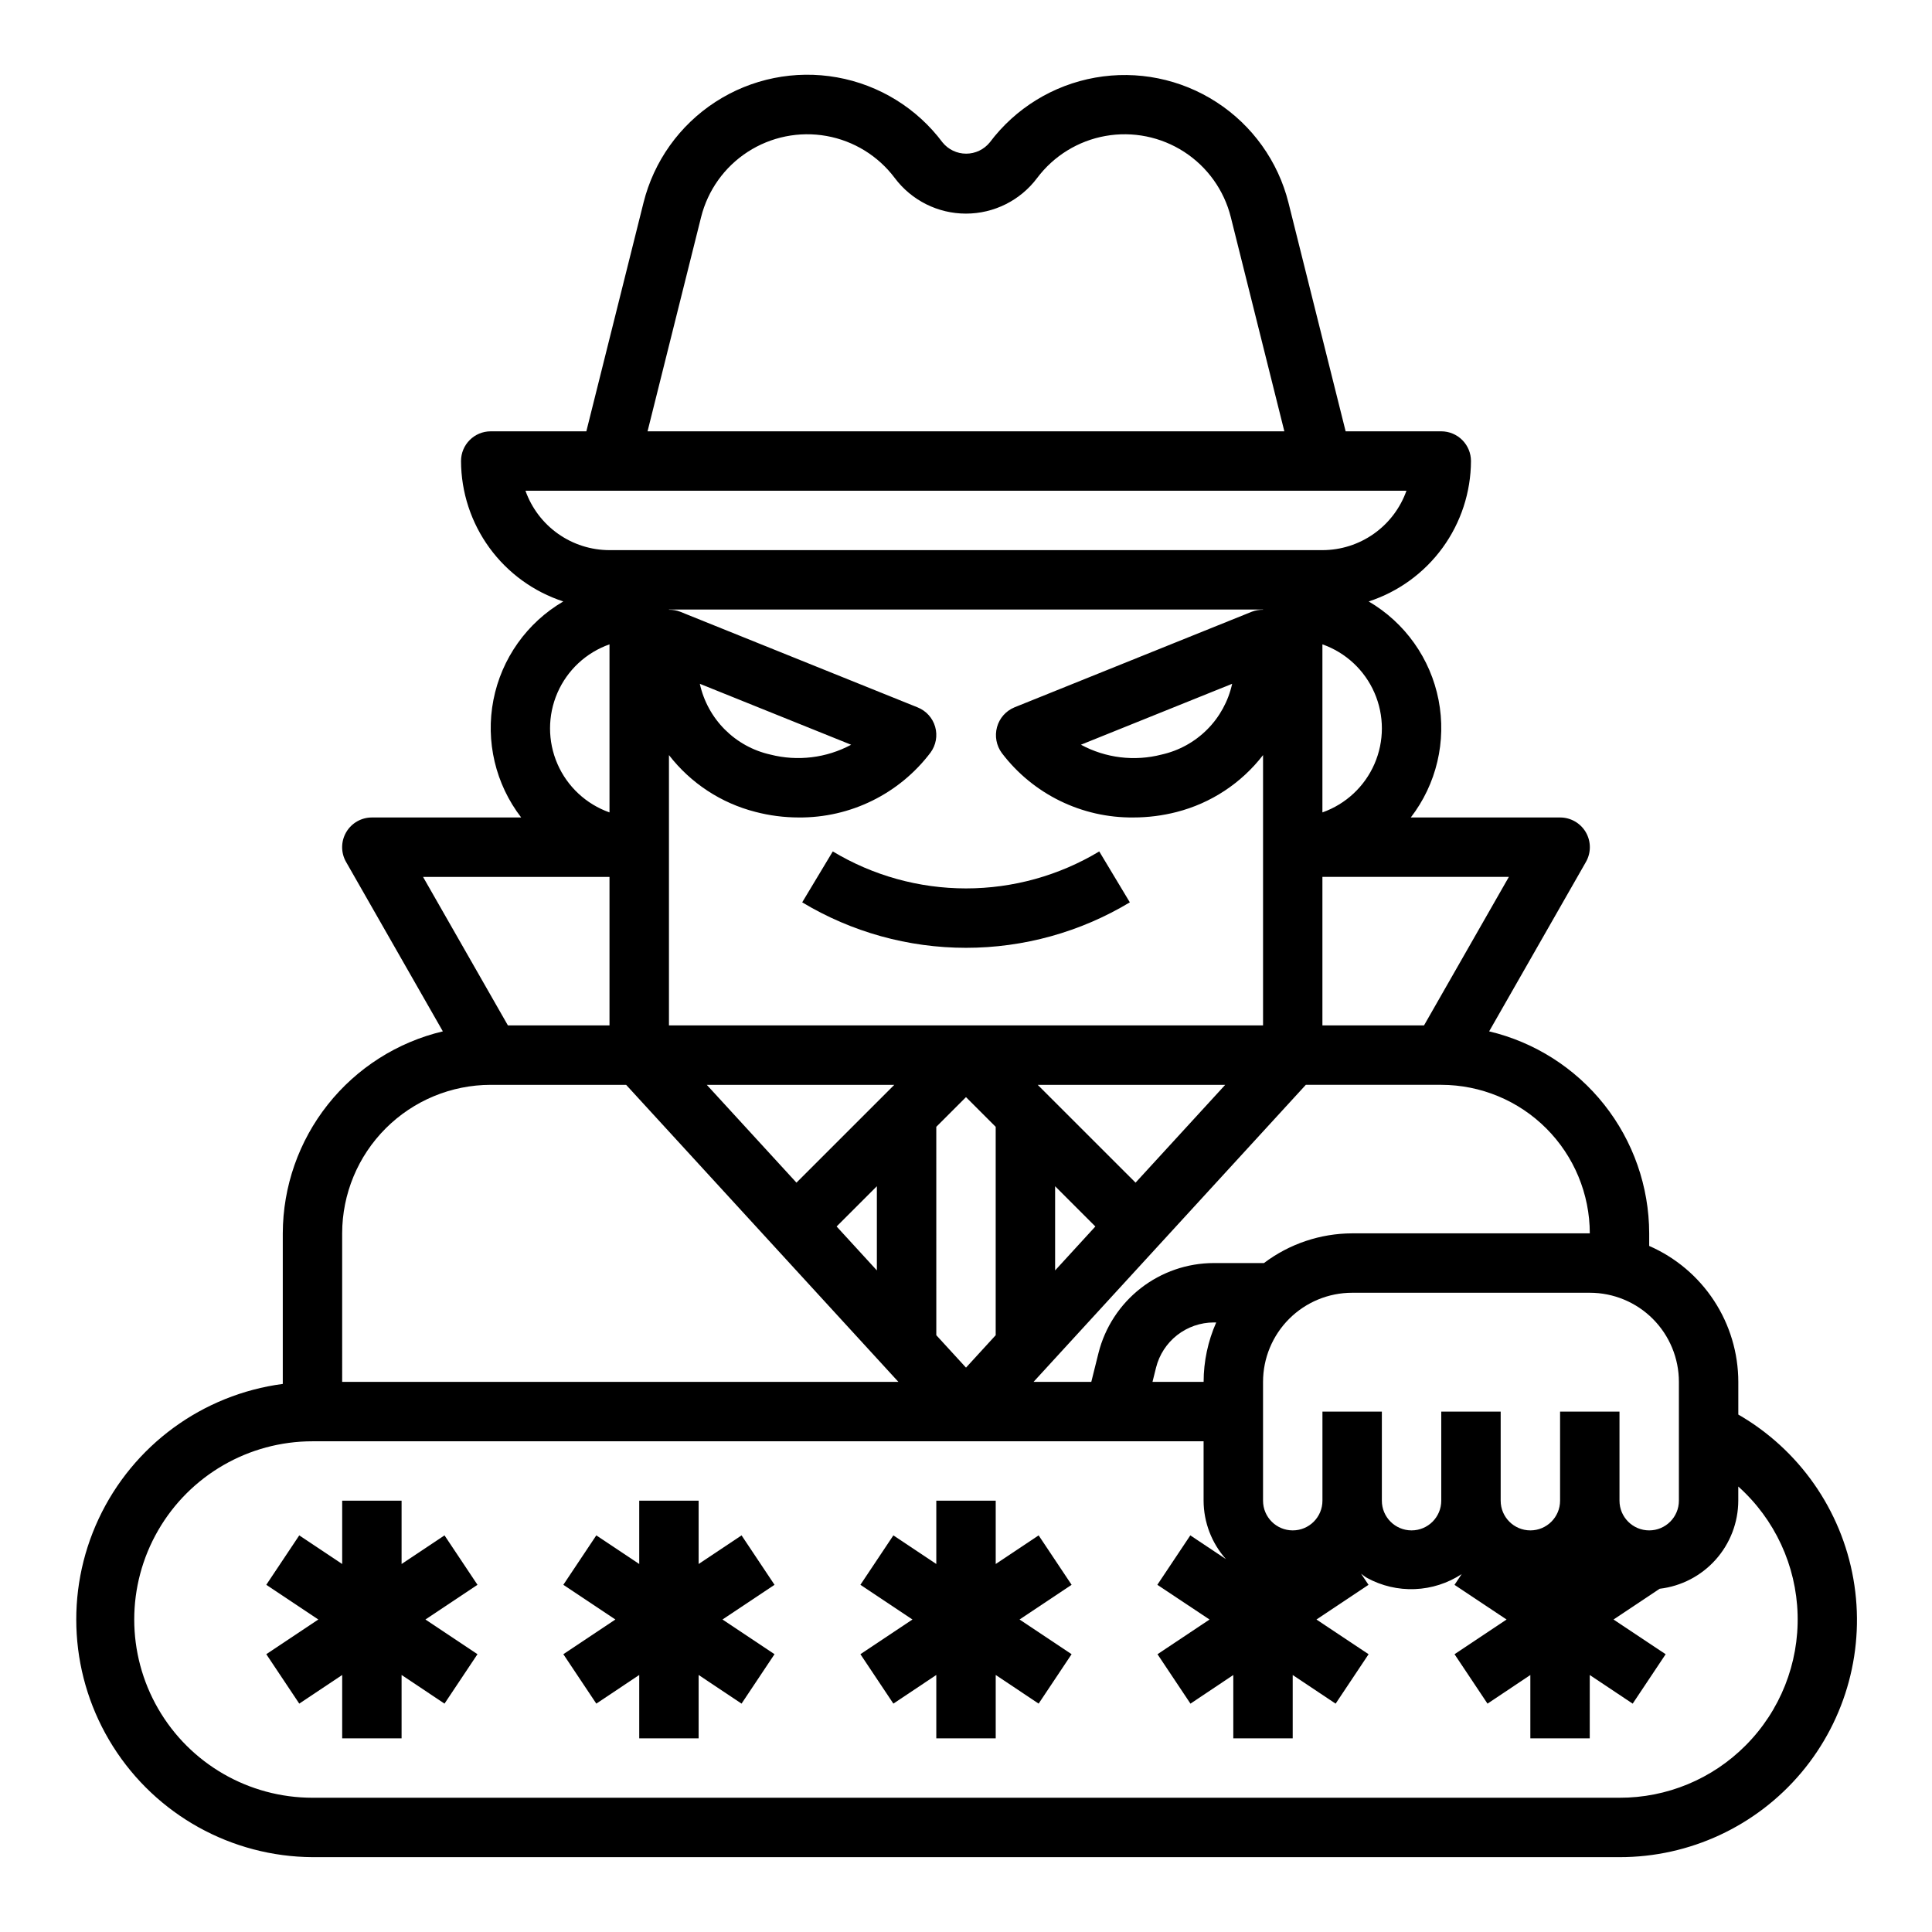 <?xml version="1.0" encoding="UTF-8"?>
<!-- Uploaded to: ICON Repo, www.iconrepo.com, Generator: ICON Repo Mixer Tools -->
<svg fill="#000000" width="800px" height="800px" version="1.1" viewBox="144 144 512 512" xmlns="http://www.w3.org/2000/svg">
 <g>
  <path d="m604.67 518.87v-8.66c-0.012-7.648-2.25-15.133-6.445-21.527-4.191-6.398-10.16-11.434-17.172-14.496v-3.336c-0.031-12.391-4.231-24.41-11.926-34.121-7.695-9.711-18.434-16.547-30.488-19.41l25.633-44.871c1.406-2.438 1.406-5.441-0.004-7.879-1.41-2.434-4.016-3.934-6.832-3.93h-39.562c6.812-8.84 9.496-20.188 7.359-31.145-2.133-10.957-8.879-20.469-18.516-26.105 7.859-2.562 14.707-7.539 19.574-14.219 4.867-6.684 7.5-14.73 7.531-22.992 0-2.09-0.832-4.09-2.309-5.566s-3.477-2.309-5.566-2.309h-25.34l-15.145-60.566c-2.754-10.984-9.574-20.516-19.082-26.672-9.508-6.156-20.996-8.477-32.145-6.496-11.152 1.98-21.137 8.117-27.941 17.172-1.531 1.887-3.832 2.981-6.258 2.981-2.43 0-4.731-1.094-6.258-2.981-6.797-9.086-16.793-15.25-27.965-17.242-11.168-1.996-22.68 0.328-32.199 6.5-9.523 6.168-16.344 15.727-19.086 26.738l-15.145 60.566h-25.34c-4.348 0-7.871 3.527-7.871 7.875 0.027 8.262 2.66 16.309 7.527 22.992 4.867 6.68 11.715 11.656 19.574 14.219-9.637 5.637-16.379 15.148-18.516 26.105-2.133 10.957 0.547 22.305 7.359 31.145h-39.562c-2.816-0.004-5.418 1.496-6.828 3.93-1.41 2.438-1.414 5.441-0.004 7.879l25.633 44.871h-0.004c-12.055 2.863-22.793 9.699-30.488 19.41-7.695 9.711-11.895 21.73-11.926 34.121v39.902c-21.289 2.812-39.676 16.277-48.785 35.723-9.109 19.445-7.68 42.191 3.789 60.344 11.469 18.156 31.395 29.215 52.867 29.344h346.37c18.59 0.023 36.238-8.184 48.199-22.414 11.961-14.234 17.008-33.031 13.781-51.34-3.223-18.309-14.391-34.25-30.492-43.539zm-15.746-8.66v31.488c0 4.348-3.523 7.871-7.871 7.871-4.348 0-7.871-3.523-7.871-7.871v-23.617h-15.746v23.617c0 4.348-3.523 7.871-7.871 7.871s-7.871-3.523-7.871-7.871v-23.617h-15.746v23.617c0 4.348-3.523 7.871-7.871 7.871s-7.871-3.523-7.871-7.871v-23.617h-15.746v23.617c0 4.348-3.523 7.871-7.871 7.871s-7.871-3.523-7.871-7.871v-31.488c0-6.262 2.488-12.27 6.918-16.699 4.43-4.43 10.434-6.918 16.699-6.918h62.977c6.262 0 12.27 2.488 16.699 6.918 4.426 4.43 6.914 10.438 6.914 16.699zm-125.95 0h-13.551l0.945-3.793c0.855-3.41 2.824-6.434 5.59-8.598 2.769-2.164 6.176-3.344 9.691-3.356h0.66c-2.195 4.961-3.332 10.324-3.336 15.746zm102.34-39.359h-62.977c-8.438 0.023-16.641 2.785-23.375 7.871h-13.309c-7.019 0.012-13.832 2.363-19.363 6.68-5.531 4.32-9.469 10.359-11.18 17.164l-1.906 7.644h-15.305l54.316-59.254 17.84-19.465h35.895c10.438 0.012 20.441 4.16 27.82 11.539 7.379 7.379 11.527 17.383 11.543 27.82zm-234.01-39.359h49.695l-25.93 25.922zm113.63 25.922-25.934-25.922h49.695zm-52.809-14.793 7.871-7.871 7.871 7.871v55.223l-7.867 8.59-7.871-8.59zm31.488 15.742 10.668 10.668-10.668 11.645zm55.105-152.77v0.004c-1.004-0.023-2.004 0.148-2.945 0.504l-62.977 25.371c-2.246 0.941-3.938 2.867-4.578 5.219-0.648 2.371-0.176 4.906 1.281 6.879 8.27 10.887 21.203 17.215 34.875 17.066 3.856 0 7.695-0.484 11.43-1.445 9.105-2.328 17.172-7.641 22.914-15.086v71.637h-157.44v-71.637c5.75 7.434 13.816 12.734 22.926 15.055 3.723 0.973 7.555 1.469 11.406 1.477 13.727 0.133 26.707-6.246 34.988-17.199 1.441-1.961 1.898-4.477 1.23-6.816-0.664-2.34-2.375-4.238-4.629-5.148l-62.977-25.371c-0.941-0.359-1.941-0.531-2.945-0.504v-0.062h157.44zm-8.188 19.621c-1.004 4.578-3.297 8.777-6.606 12.098-3.309 3.32-7.5 5.629-12.074 6.652-7.207 1.863-14.848 0.93-21.395-2.606zm-141.07 0 40.102 16.152c-6.562 3.519-14.207 4.445-21.422 2.598-4.574-1.023-8.762-3.332-12.07-6.652-3.309-3.32-5.602-7.519-6.609-12.098zm46.918 133.15v22.309l-10.668-11.645zm145-42.621h-26.926v-39.359h49.414zm-26.926-56.449v-44.539c6.184 2.18 11.18 6.832 13.797 12.844 2.617 6.012 2.617 12.84 0 18.848-2.617 6.012-7.613 10.664-13.797 12.848zm-164.66-157.74c1.781-7.129 6.199-13.316 12.367-17.312 6.168-3.992 13.621-5.5 20.855-4.211 7.234 1.289 13.711 5.277 18.117 11.156 4.453 5.934 11.438 9.422 18.855 9.422 7.414 0 14.398-3.488 18.852-9.422 4.406-5.879 10.883-9.867 18.117-11.156 7.234-1.289 14.688 0.219 20.855 4.211 6.168 3.996 10.59 10.184 12.367 17.312l14.188 56.75h-168.76zm-46.539 72.496h233.47c-1.637 4.602-4.652 8.582-8.641 11.402-3.988 2.82-8.75 4.336-13.633 4.34h-188.93c-4.883-0.004-9.645-1.52-13.633-4.34-3.988-2.82-7.004-6.801-8.637-11.402zm22.27 40.707v44.539c-6.184-2.184-11.18-6.836-13.797-12.848-2.613-6.008-2.613-12.836 0-18.848 2.617-6.012 7.613-10.664 13.797-12.844zm0 61.629v39.359h-26.922l-22.492-39.359zm-70.848 94.465c0.012-10.438 4.16-20.441 11.539-27.82 7.379-7.379 17.383-11.527 27.82-11.539h35.895l17.848 19.469 54.309 59.25h-147.41zm371.9 135.74c-8.84 8.883-20.867 13.863-33.402 13.828h-346.37c-16.871 0-32.465-9-40.902-23.613-8.438-14.617-8.438-32.621 0-47.234 8.438-14.613 24.031-23.617 40.902-23.617h236.16v15.746c0.02 5.711 2.125 11.219 5.926 15.484l-9.445-6.297-8.738 13.098 13.832 9.203-13.793 9.195 8.738 13.098 11.352-7.59v16.785h15.742v-16.785l11.375 7.59 8.738-13.098-13.816-9.195 13.793-9.195-1.969-2.953c0.52 0.363 0.977 0.789 1.574 1.117v0.004c3.883 2.117 8.266 3.144 12.68 2.965 4.418-0.176 8.703-1.551 12.402-3.973l-1.898 2.844 13.801 9.191-13.793 9.195 8.738 13.098 11.352-7.59v16.785h15.742l0.004-16.785 11.375 7.59 8.738-13.098-13.816-9.195 12.234-8.156h-0.004c5.727-0.668 11.008-3.414 14.844-7.715 3.84-4.297 5.969-9.855 5.988-15.617v-3.762c9.676 8.664 15.363 20.93 15.723 33.914 0.363 12.984-4.633 25.547-13.809 34.738z"/>
  <path d="m419.25 550.89-11.375 7.586v-16.781h-15.746v16.781l-11.375-7.586-8.738 13.098 13.793 9.195-13.793 9.195 8.738 13.098 11.375-7.59v16.785h15.746v-16.785l11.375 7.59 8.738-13.098-13.793-9.195 13.793-9.195z"/>
  <path d="m340.52 550.89-11.375 7.586v-16.781h-15.742v16.781l-11.375-7.586-8.738 13.098 13.793 9.195-13.793 9.195 8.738 13.098 11.375-7.59v16.785h15.742v-16.785l11.375 7.59 8.738-13.098-13.789-9.195 13.789-9.195z"/>
  <path d="m261.8 550.89-11.375 7.586v-16.781h-15.742v16.781l-11.375-7.586-8.738 13.098 13.789 9.195-13.789 9.195 8.738 13.098 11.375-7.59v16.785h15.742v-16.785l11.375 7.59 8.738-13.098-13.793-9.195 13.793-9.195z"/>
  <path d="m356.59 383.13c13.105 7.883 28.117 12.051 43.414 12.051s30.305-4.168 43.414-12.051l-8.109-13.492c-10.66 6.414-22.867 9.801-35.305 9.801-12.441 0-24.648-3.387-35.309-9.801z"/>
 </g>
</svg>